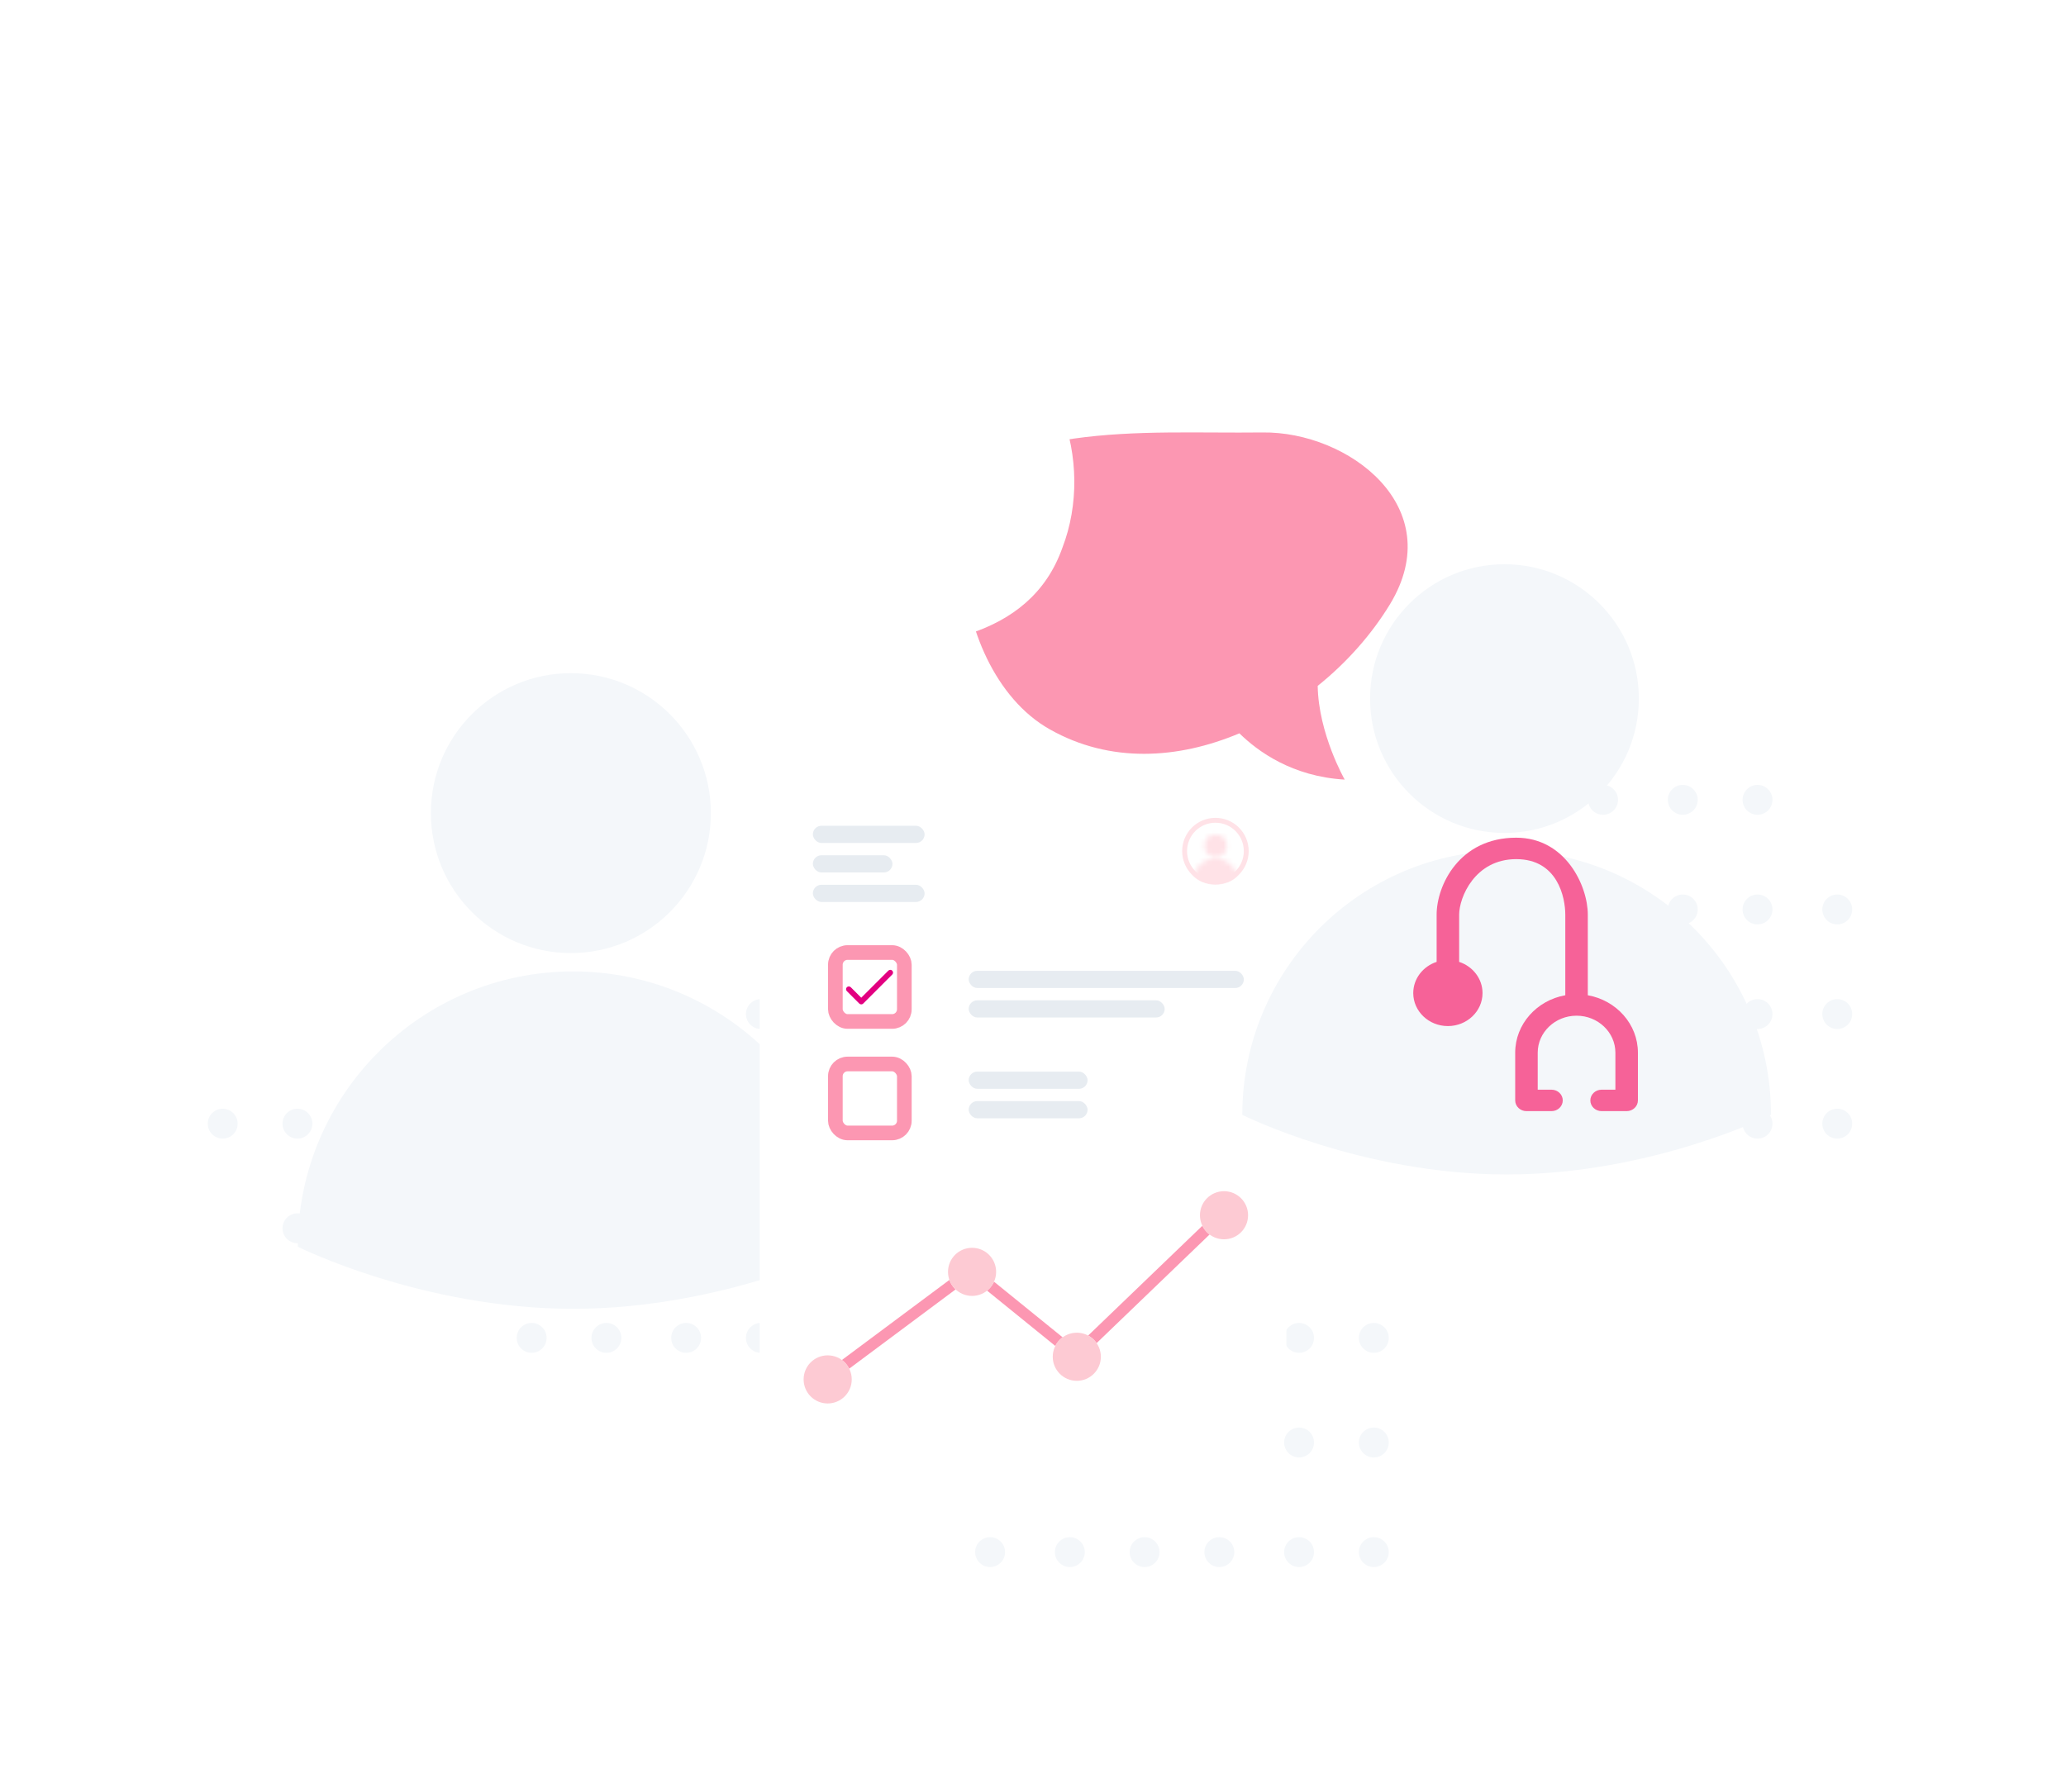 <svg
  width="423"
  height="367"
  viewBox="0 0 423 367"
  fill="none"
  xmlns="http://www.w3.org/2000/svg"
>
  <circle cx="108.854" cy="273.994" r="3.061" fill="#F4F7FA" />
  <circle cx="108.854" cy="230.122" r="3.061" fill="#F4F7FA" />
  <circle cx="124.158" cy="273.994" r="3.061" fill="#F4F7FA" />
  <circle cx="124.158" cy="230.122" r="3.061" fill="#F4F7FA" />
  <circle cx="140.483" cy="273.994" r="3.061" fill="#F4F7FA" />
  <circle cx="140.483" cy="230.122" r="3.061" fill="#F4F7FA" />
  <circle cx="155.786" cy="273.994" r="3.061" fill="#F4F7FA" />
  <circle cx="155.786" cy="230.122" r="3.061" fill="#F4F7FA" />
  <circle cx="171.091" cy="273.994" r="3.061" fill="#F4F7FA" />
  <circle cx="171.091" cy="230.122" r="3.061" fill="#F4F7FA" />
  <circle cx="187.415" cy="273.994" r="3.061" fill="#F4F7FA" />
  <circle cx="187.415" cy="230.122" r="3.061" fill="#F4F7FA" />
  <circle cx="108.854" cy="251.548" r="3.061" fill="#F4F7FA" />
  <circle cx="108.854" cy="207.676" r="3.061" fill="#F4F7FA" />
  <circle cx="124.158" cy="251.548" r="3.061" fill="#F4F7FA" />
  <circle cx="124.158" cy="207.676" r="3.061" fill="#F4F7FA" />
  <circle cx="140.483" cy="251.548" r="3.061" fill="#F4F7FA" />
  <circle cx="140.483" cy="207.676" r="3.061" fill="#F4F7FA" />
  <circle cx="155.786" cy="251.548" r="3.061" fill="#F4F7FA" />
  <circle cx="155.786" cy="207.676" r="3.061" fill="#F4F7FA" />
  <circle cx="171.091" cy="251.548" r="3.061" fill="#F4F7FA" />
  <circle cx="171.091" cy="207.676" r="3.061" fill="#F4F7FA" />
  <circle cx="187.415" cy="251.548" r="3.061" fill="#F4F7FA" />
  <circle cx="187.415" cy="207.676" r="3.061" fill="#F4F7FA" />
  <circle cx="45.596" cy="230.122" r="3.061" fill="#F4F7FA" />
  <circle cx="60.901" cy="230.122" r="3.061" fill="#F4F7FA" />
  <circle cx="76.205" cy="230.122" r="3.061" fill="#F4F7FA" />
  <circle cx="92.529" cy="230.122" r="3.061" fill="#F4F7FA" />
  <circle cx="60.901" cy="251.548" r="3.061" fill="#F4F7FA" />
  <circle cx="76.205" cy="251.548" r="3.061" fill="#F4F7FA" />
  <circle cx="92.529" cy="251.548" r="3.061" fill="#F4F7FA" />
  <circle cx="202.719" cy="251.548" r="3.061" fill="white" />
  <circle cx="202.719" cy="207.676" r="3.061" fill="white" />
  <circle cx="219.044" cy="251.548" r="3.061" fill="white" />
  <circle cx="219.044" cy="207.676" r="3.061" fill="white" />
  <circle cx="234.348" cy="251.548" r="3.061" fill="white" />
  <circle cx="234.348" cy="207.676" r="3.061" fill="white" />
  <circle cx="249.652" cy="251.548" r="3.061" fill="white" />
  <circle cx="249.652" cy="207.676" r="3.061" fill="white" />
  <circle cx="265.976" cy="251.548" r="3.061" fill="white" />
  <circle cx="265.976" cy="207.676" r="3.061" fill="white" />
  <circle cx="281.28" cy="251.548" r="3.061" fill="white" />
  <circle cx="281.28" cy="207.676" r="3.061" fill="white" />
  <circle cx="202.719" cy="230.122" r="3.061" fill="white" />
  <circle cx="202.72" cy="186.25" r="3.061" fill="white" />
  <circle cx="219.044" cy="230.122" r="3.061" fill="white" />
  <circle cx="219.044" cy="186.25" r="3.061" fill="white" />
  <circle cx="234.348" cy="230.122" r="3.061" fill="white" />
  <circle cx="234.348" cy="186.25" r="3.061" fill="white" />
  <circle cx="249.652" cy="230.122" r="3.061" fill="white" />
  <circle cx="249.652" cy="186.25" r="3.061" fill="white" />
  <circle cx="265.976" cy="230.122" r="3.061" fill="white" />
  <circle cx="265.976" cy="186.25" r="3.061" fill="white" />
  <circle cx="281.28" cy="230.122" r="3.061" fill="white" />
  <circle cx="281.28" cy="186.25" r="3.061" fill="white" />
  <circle cx="202.719" cy="295.42" r="3.061" fill="#F4F7FA" />
  <circle cx="219.044" cy="295.42" r="3.061" fill="#F4F7FA" />
  <circle cx="234.348" cy="295.42" r="3.061" fill="#F4F7FA" />
  <circle cx="249.652" cy="295.42" r="3.061" fill="#F4F7FA" />
  <circle cx="265.976" cy="295.42" r="3.061" fill="#F4F7FA" />
  <circle cx="281.28" cy="295.42" r="3.061" fill="#F4F7FA" />
  <circle cx="202.719" cy="317.866" r="3.061" fill="#F4F7FA" />
  <circle cx="202.72" cy="273.995" r="3.061" fill="#F4F7FA" />
  <circle cx="219.044" cy="317.866" r="3.061" fill="#F4F7FA" />
  <circle cx="219.044" cy="273.995" r="3.061" fill="#F4F7FA" />
  <circle cx="234.348" cy="317.866" r="3.061" fill="#F4F7FA" />
  <circle cx="234.348" cy="273.995" r="3.061" fill="#F4F7FA" />
  <circle cx="249.652" cy="317.866" r="3.061" fill="#F4F7FA" />
  <circle cx="249.652" cy="273.995" r="3.061" fill="#F4F7FA" />
  <circle cx="265.976" cy="317.866" r="3.061" fill="#F4F7FA" />
  <circle cx="265.976" cy="273.995" r="3.061" fill="#F4F7FA" />
  <circle cx="281.28" cy="317.866" r="3.061" fill="#F4F7FA" />
  <circle cx="281.28" cy="273.995" r="3.061" fill="#F4F7FA" />
  <circle cx="297.605" cy="230.123" r="3.061" fill="#F4F7FA" />
  <circle cx="297.605" cy="186.251" r="3.061" fill="#F4F7FA" />
  <circle cx="312.909" cy="230.123" r="3.061" fill="#F4F7FA" />
  <circle cx="312.909" cy="186.251" r="3.061" fill="#F4F7FA" />
  <circle cx="328.214" cy="230.123" r="3.061" fill="#F4F7FA" />
  <circle cx="328.214" cy="186.251" r="3.061" fill="#F4F7FA" />
  <circle cx="344.538" cy="230.123" r="3.061" fill="#F4F7FA" />
  <circle cx="344.538" cy="186.251" r="3.061" fill="#F4F7FA" />
  <circle cx="359.842" cy="230.123" r="3.061" fill="#F4F7FA" />
  <circle cx="359.842" cy="186.251" r="3.061" fill="#F4F7FA" />
  <circle cx="376.167" cy="230.123" r="3.061" fill="#F4F7FA" />
  <circle cx="376.167" cy="186.251" r="3.061" fill="#F4F7FA" />
  <circle cx="297.605" cy="207.677" r="3.061" fill="#F4F7FA" />
  <circle cx="297.606" cy="163.804" r="3.061" fill="#F4F7FA" />
  <circle cx="312.909" cy="207.677" r="3.061" fill="#F4F7FA" />
  <circle cx="312.909" cy="163.804" r="3.061" fill="#F4F7FA" />
  <circle cx="328.214" cy="207.677" r="3.061" fill="#F4F7FA" />
  <circle cx="328.214" cy="163.804" r="3.061" fill="#F4F7FA" />
  <circle cx="344.538" cy="207.677" r="3.061" fill="#F4F7FA" />
  <circle cx="344.538" cy="163.804" r="3.061" fill="#F4F7FA" />
  <circle cx="359.842" cy="207.677" r="3.061" fill="#F4F7FA" />
  <circle cx="359.842" cy="163.804" r="3.061" fill="#F4F7FA" />
  <circle cx="376.167" cy="207.677" r="3.061" fill="#F4F7FA" />
  <g filter="url(#filter0_d_4941_54406)">
    <path
      d="M284.56 103.797C296.723 83.812 276.031 68.329 258.497 68.566C245.624 68.724 232.592 68.013 219.797 69.83C204.555 71.963 196.973 80.178 197.367 95.819C197.683 108.063 203.686 123.072 214.98 129.392C227.3 136.343 241.201 135.474 253.758 130.182C257.549 133.894 264.579 139.029 275.32 139.661C275.32 139.661 269.949 130.261 269.791 120.465C275.794 115.647 280.848 109.88 284.56 103.797Z"
      fill="#FC97B2"
    />
    <path
      d="M198.289 46.304L151.414 40.768C139.695 39.894 122.117 41.351 113.718 52.132C104.539 64.662 111.179 97.978 121.238 107.108C124.168 109.828 128.757 111.479 133.933 112.353C134.129 117.015 133.25 123.037 127.683 126.145C127.683 126.145 145.75 125.563 152.586 113.518C160.007 113.421 167.234 112.936 172.312 112.936C189.109 112.936 210.789 111.284 217.527 92.15C224.265 74.666 216.746 51.355 198.289 46.304Z"
      fill="white"
    />
    <path
      d="M117.352 178.944C86.214 178.944 60.971 204.186 60.971 235.325C60.971 235.325 86.397 248.037 117.352 248.037C148.308 248.037 173.734 235.325 173.734 235.325C173.734 204.186 148.49 178.944 117.352 178.944Z"
      fill="#F4F7FA"
    />
    <circle cx="116.882" cy="146.524" r="28.661" fill="#F4F7FA" />
    <rect
      x="155.536"
      y="140.556"
      width="107.847"
      height="146"
      rx="20"
      fill="white"
    />
    <rect
      x="198.333"
      y="178.818"
      width="56.334"
      height="3.524"
      rx="1.762"
      fill="#E7ECF1"
    />
    <rect
      x="198.333"
      y="184.859"
      width="40.128"
      height="3.524"
      rx="1.762"
      fill="#E7ECF1"
    />
    <rect
      x="166.429"
      y="149.114"
      width="22.877"
      height="3.524"
      rx="1.762"
      fill="#E7ECF1"
    />
    <rect
      x="166.429"
      y="161.197"
      width="22.877"
      height="3.524"
      rx="1.762"
      fill="#E7ECF1"
    />
    <rect
      x="166.429"
      y="155.155"
      width="16.296"
      height="3.524"
      rx="1.762"
      fill="#E7ECF1"
    />
    <rect
      x="198.334"
      y="199.459"
      width="24.342"
      height="3.524"
      rx="1.762"
      fill="#E7ECF1"
    />
    <rect
      x="198.333"
      y="205.5"
      width="24.342"
      height="3.524"
      rx="1.762"
      fill="#E7ECF1"
    />
    <circle
      cx="248.851"
      cy="154.302"
      r="6.311"
      fill="white"
      stroke="#FFE2E7"
    />
    <mask
      id="mask0_4941_54406"
      style="mask-type: alpha"
      maskUnits="userSpaceOnUse"
      x="244"
      y="150"
      width="10"
      height="12"
    >
      <path
        d="M248.851 155.816C251.359 155.816 253.392 157.849 253.392 160.356C253.392 160.356 251.344 161.38 248.851 161.38C246.358 161.38 244.31 160.356 244.31 160.356C244.31 157.849 246.343 155.816 248.851 155.816Z"
        fill="#FDCAD3"
      />
      <circle
        r="2.308"
        transform="matrix(-1 0 0 1 248.889 153.204)"
        fill="#FDCAD3"
      />
    </mask>
    <g mask="url(#mask0_4941_54406)">
      <circle cx="248.851" cy="154.39" r="6.811" fill="#FFE2E7" />
    </g>
    <rect
      x="171.036"
      y="175.071"
      width="14.121"
      height="14.121"
      rx="2.5"
      stroke="#FC97B2"
      stroke-width="3"
    />
    <rect
      x="171.036"
      y="197.899"
      width="14.121"
      height="14.121"
      rx="2.5"
      stroke="#FC97B2"
      stroke-width="3"
    />
    <path
      fillRule="evenodd"
      clipRule="evenodd"
      d="M182.682 178.784C182.903 179.005 182.903 179.363 182.682 179.585L176.737 185.529C176.516 185.751 176.158 185.751 175.937 185.529L173.389 182.982C173.168 182.761 173.168 182.402 173.389 182.181C173.61 181.96 173.969 181.96 174.19 182.181L176.337 184.328L181.882 178.784C182.103 178.563 182.461 178.563 182.682 178.784Z"
      fill="#E20080"
    />
    <path
      d="M308.48 154.194C278.587 154.194 254.353 178.427 254.353 208.321C254.353 208.321 278.762 220.524 308.48 220.524C338.198 220.524 362.607 208.321 362.607 208.321C362.607 178.427 338.373 154.194 308.48 154.194Z"
      fill="#F4F7FA"
    />
    <path
      fillRule="evenodd"
      clipRule="evenodd"
      d="M296.445 190.136C292.534 190.136 289.353 187.106 289.353 183.38C289.353 180.421 291.358 177.903 294.14 176.99L294.14 167.329C294.14 161.355 298.751 151.556 310.439 151.556C320.484 151.556 325.094 161.356 325.094 167.329L325.094 183.823C330.924 184.858 335.353 189.736 335.353 195.587L335.353 205.359C335.353 206.572 334.321 207.556 333.047 207.556L327.918 207.556C326.645 207.556 325.613 206.572 325.613 205.359C325.613 204.146 326.645 203.163 327.918 203.163L330.742 203.163L330.742 195.587C330.742 191.41 327.174 188.011 322.789 188.011C318.405 188.011 314.837 191.41 314.837 195.587L314.837 203.163L317.66 203.163C318.933 203.163 319.965 204.146 319.965 205.359C319.965 206.572 318.933 207.556 317.66 207.556L312.532 207.556C311.259 207.556 310.227 206.572 310.227 205.359L310.227 195.587C310.227 189.736 314.654 184.858 320.484 183.823L320.484 167.329C320.484 163.779 318.907 155.948 310.439 155.948C301.971 155.948 298.751 163.779 298.751 167.329L298.751 176.99C301.532 177.903 303.538 180.421 303.538 183.38C303.538 187.106 300.356 190.136 296.445 190.136Z"
      fill="#F66298"
    />
    <circle cx="308.028" cy="123.07" r="27.515" fill="#F4F7FA" />
    <path
      fillRule="evenodd"
      clipRule="evenodd"
      d="M169.06 262.437C168.677 261.923 168.783 261.197 169.297 260.815L196.998 240.174C197.511 239.792 198.238 239.898 198.62 240.411C199.003 240.925 198.897 241.651 198.383 242.033L170.682 262.674C170.168 263.056 169.442 262.95 169.06 262.437Z"
      fill="#FC97B2"
    />
    <path
      fillRule="evenodd"
      clipRule="evenodd"
      d="M197.725 239.281C198.128 238.784 198.858 238.708 199.355 239.111L219 255.039C219.497 255.442 219.574 256.172 219.17 256.67C218.767 257.167 218.037 257.243 217.54 256.84L197.895 240.912C197.398 240.509 197.321 239.779 197.725 239.281Z"
      fill="#FC97B2"
    />
    <path
      fillRule="evenodd"
      clipRule="evenodd"
      d="M221.114 256.735C220.671 256.273 220.685 255.539 221.146 255.096L249.615 227.722C250.077 227.278 250.811 227.292 251.254 227.754C251.698 228.215 251.684 228.949 251.222 229.393L222.753 256.767C222.292 257.21 221.558 257.196 221.114 256.735Z"
      fill="#FC97B2"
    />
    <path
      d="M174.389 262.497C174.389 265.218 172.183 267.424 169.462 267.424C166.741 267.424 164.536 265.218 164.536 262.497C164.536 259.776 166.741 257.57 169.462 257.57C172.183 257.57 174.389 259.776 174.389 262.497Z"
      fill="white"
    />
    <path
      fillRule="evenodd"
      clipRule="evenodd"
      d="M169.462 265.105C170.903 265.105 172.071 263.937 172.071 262.497C172.071 261.056 170.903 259.889 169.462 259.889C168.022 259.889 166.854 261.056 166.854 262.497C166.854 263.937 168.022 265.105 169.462 265.105ZM169.462 267.424C172.183 267.424 174.389 265.218 174.389 262.497C174.389 259.776 172.183 257.57 169.462 257.57C166.741 257.57 164.536 259.776 164.536 262.497C164.536 265.218 166.741 267.424 169.462 267.424Z"
      fill="#FDCAD3"
    />
    <path
      d="M203.95 240.472C203.95 243.192 201.744 245.398 199.023 245.398C196.302 245.398 194.096 243.192 194.096 240.472C194.096 237.751 196.302 235.545 199.023 235.545C201.744 235.545 203.95 237.751 203.95 240.472Z"
      fill="white"
    />
    <path
      fillRule="evenodd"
      clipRule="evenodd"
      d="M199.023 243.08C200.463 243.08 201.631 241.912 201.631 240.472C201.631 239.031 200.463 237.863 199.023 237.863C197.582 237.863 196.415 239.031 196.415 240.472C196.415 241.912 197.582 243.08 199.023 243.08ZM199.023 245.398C201.744 245.398 203.95 243.192 203.95 240.472C203.95 237.751 201.744 235.545 199.023 235.545C196.302 235.545 194.096 237.751 194.096 240.472C194.096 243.192 196.302 245.398 199.023 245.398Z"
      fill="#FDCAD3"
    />
    <path
      d="M225.395 257.86C225.395 260.581 223.19 262.787 220.469 262.787C217.748 262.787 215.542 260.581 215.542 257.86C215.542 255.139 217.748 252.933 220.469 252.933C223.19 252.933 225.395 255.139 225.395 257.86Z"
      fill="white"
    />
    <path
      fillRule="evenodd"
      clipRule="evenodd"
      d="M220.469 260.468C221.909 260.468 223.077 259.301 223.077 257.86C223.077 256.42 221.909 255.252 220.469 255.252C219.028 255.252 217.86 256.42 217.86 257.86C217.86 259.301 219.028 260.468 220.469 260.468ZM220.469 262.787C223.19 262.787 225.395 260.581 225.395 257.86C225.395 255.139 223.19 252.933 220.469 252.933C217.748 252.933 215.542 255.139 215.542 257.86C215.542 260.581 217.748 262.787 220.469 262.787Z"
      fill="#FDCAD3"
    />
    <path
      d="M255.536 228.879C255.536 231.6 253.33 233.806 250.609 233.806C247.888 233.806 245.682 231.6 245.682 228.879C245.682 226.158 247.888 223.952 250.609 223.952C253.33 223.952 255.536 226.158 255.536 228.879Z"
      fill="white"
    />
    <path
      fillRule="evenodd"
      clipRule="evenodd"
      d="M250.609 231.487C252.049 231.487 253.217 230.32 253.217 228.879C253.217 227.439 252.049 226.271 250.609 226.271C249.168 226.271 248.001 227.439 248.001 228.879C248.001 230.32 249.168 231.487 250.609 231.487ZM250.609 233.806C253.33 233.806 255.536 231.6 255.536 228.879C255.536 226.158 253.33 223.952 250.609 223.952C247.888 223.952 245.682 226.158 245.682 228.879C245.682 231.6 247.888 233.806 250.609 233.806Z"
      fill="#FDCAD3"
    />
  </g>
  <defs>
    <filter
      id="filter0_d_4941_54406"
      x="0.971"
      y="0.556"
      width="421.637"
      height="366"
      filterUnits="userSpaceOnUse"
      color-interpolation-filters="sRGB"
    >
      <feFlood flood-opacity="0" result="BackgroundImageFix" />
      <feColorMatrix
        in="SourceAlpha"
        type="matrix"
        values="0 0 0 0 0 0 0 0 0 0 0 0 0 0 0 0 0 0 127 0"
        result="hardAlpha"
      />
      <feOffset dy="20" />
      <feGaussianBlur stdDeviation="30" />
      <feComposite in2="hardAlpha" operator="out" />
      <feColorMatrix
        type="matrix"
        values="0 0 0 0 0.886 0 0 0 0 0 0 0 0 0 0.502 0 0 0 0.18 0"
      />
      <feBlend
        mode="normal"
        in2="BackgroundImageFix"
        result="effect1_dropShadow_4941_54406"
      />
      <feBlend
        mode="normal"
        in="SourceGraphic"
        in2="effect1_dropShadow_4941_54406"
        result="shape"
      />
    </filter>
  </defs>
</svg>
